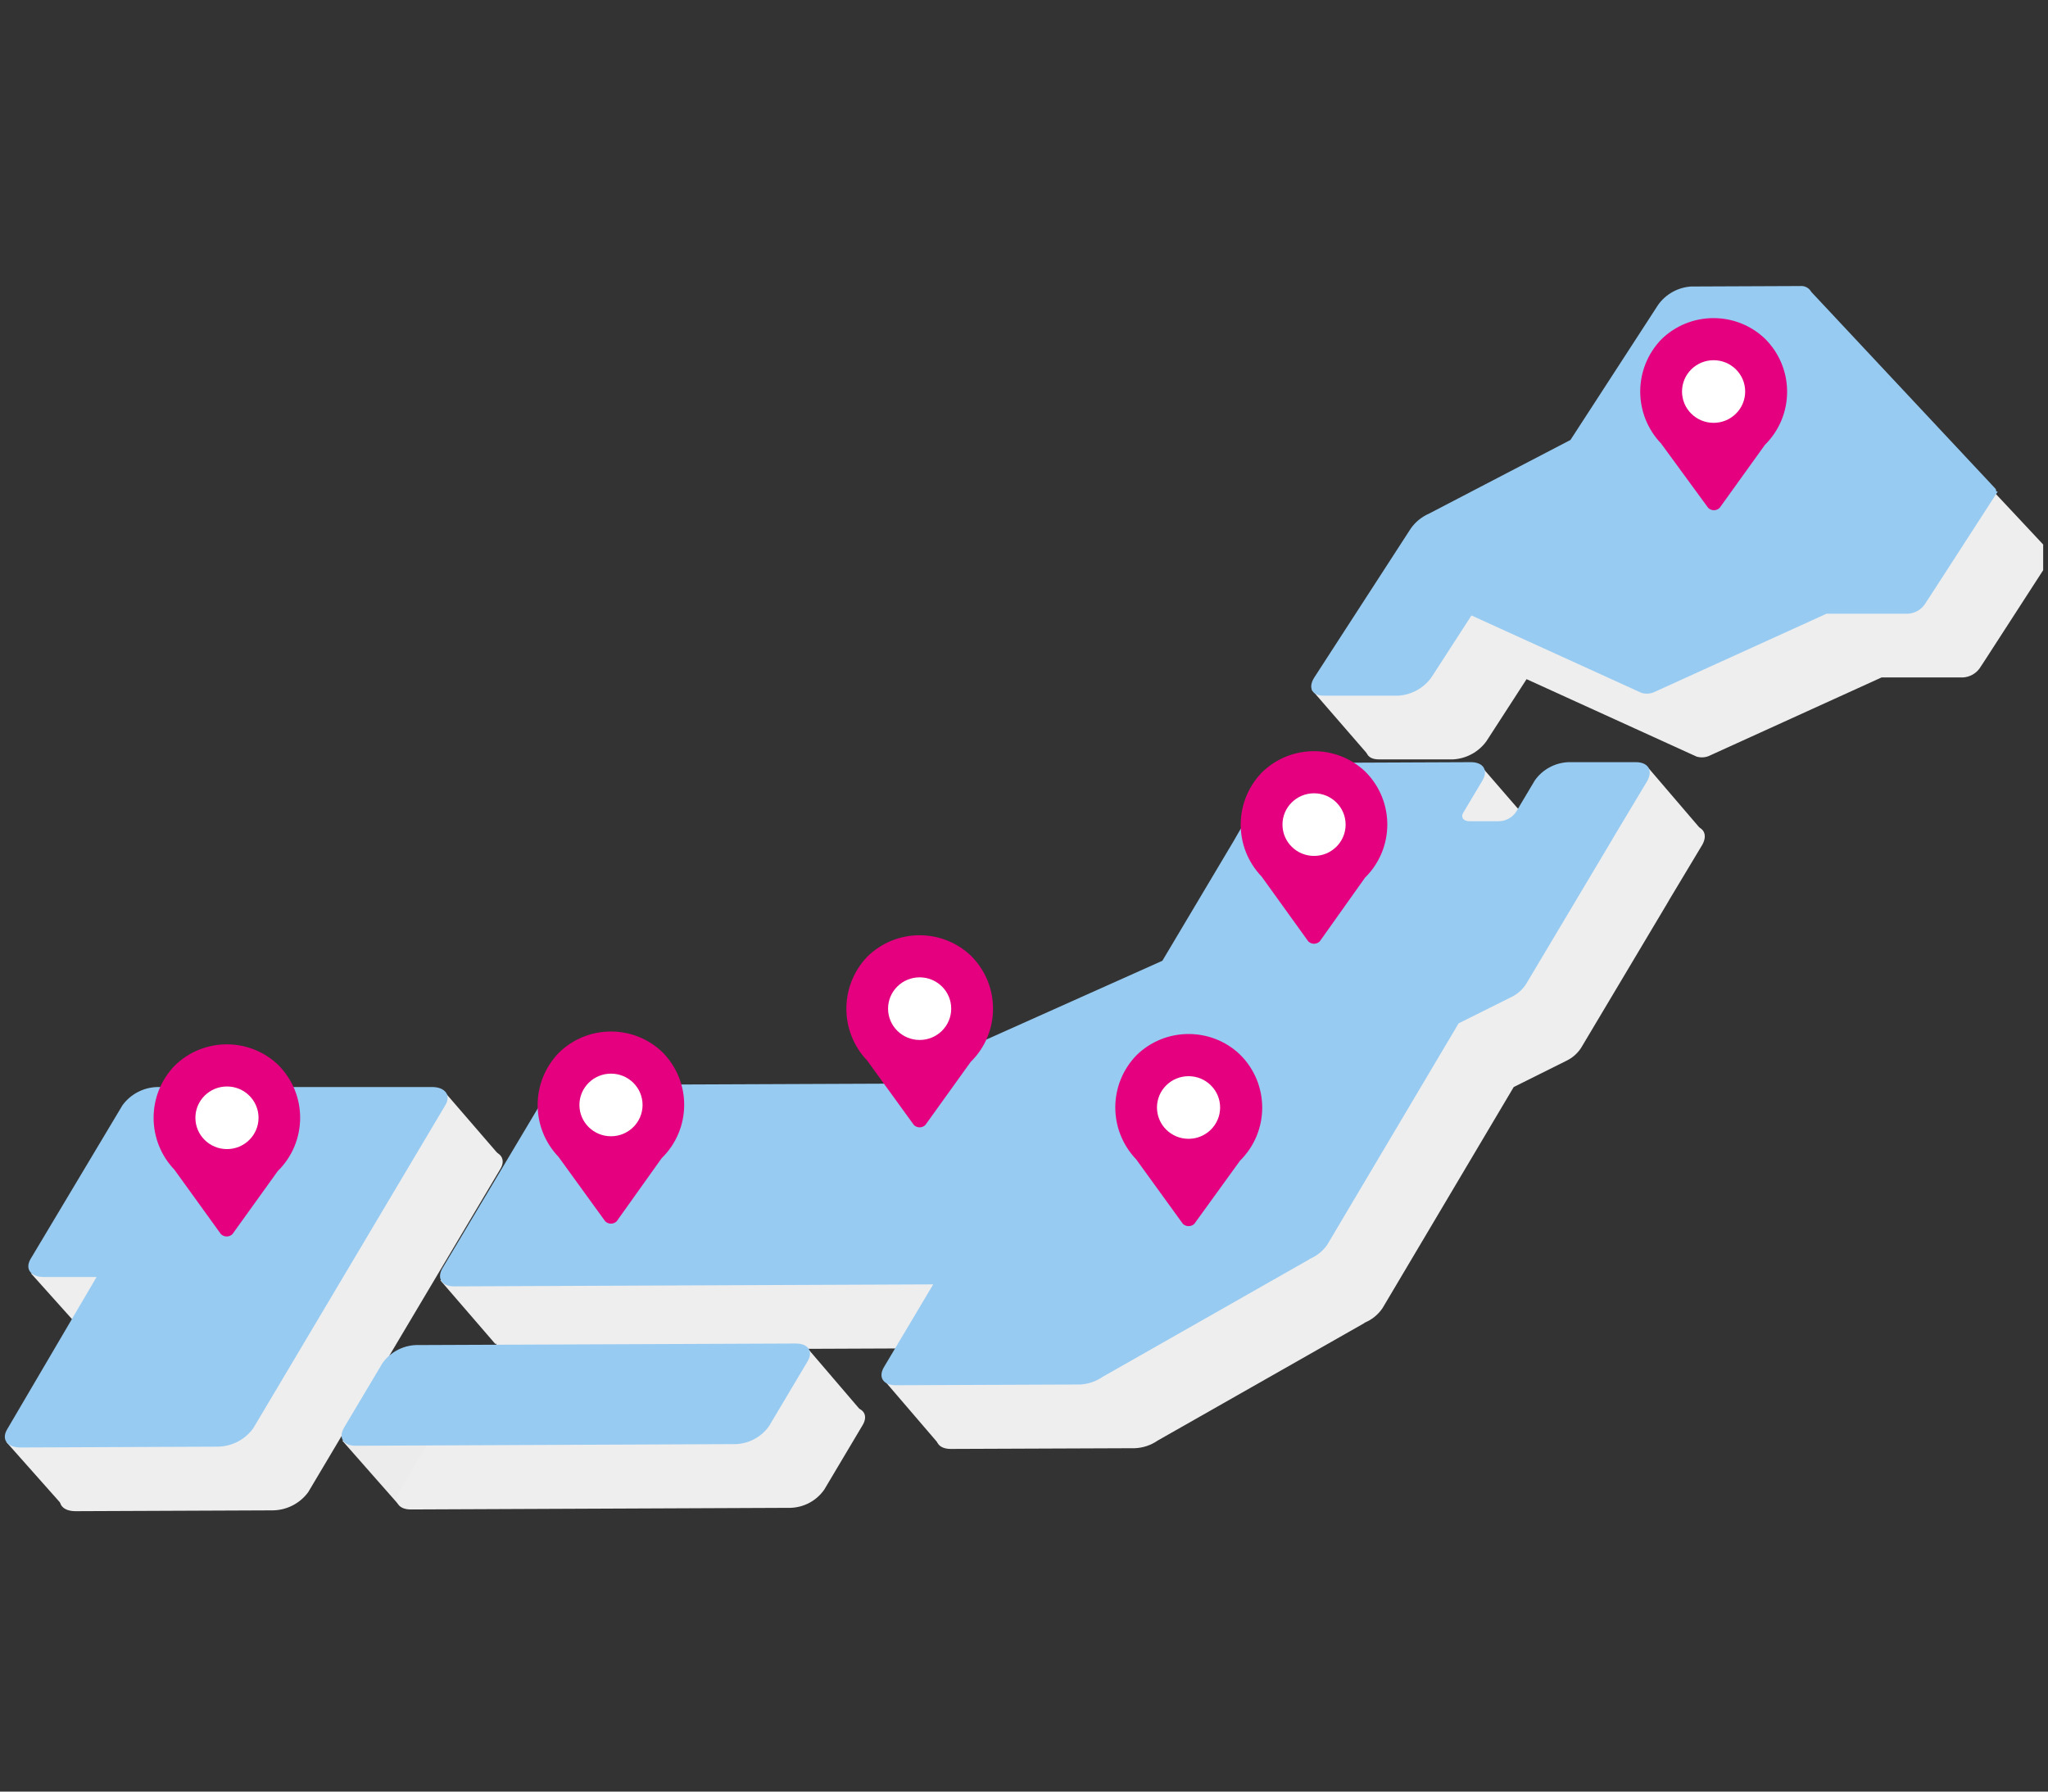 <?xml version="1.0" encoding="UTF-8"?>
<svg id="_レイヤー_1" xmlns="http://www.w3.org/2000/svg" width="160" height="140" version="1.1" xmlns:xlink="http://www.w3.org/1999/xlink" viewBox="0 0 160 140">
  <rect x="0" y="0" width="160" height="140" fill="#333333" stroke="none"/>
  <!-- Generator: Adobe Illustrator 29.8.1, SVG Export Plug-In . SVG Version: 2.1.1 Build 2)  -->
  <defs>
    <style>
      .st0 {
        fill: #fff;
      }

      .st1 {
        mix-blend-mode: multiply;
      }

      .st1, .st2 {
        isolation: isolate;
      }

      .st1, .st3 {
        fill: #97cbf2;
      }

      .st4 {
        fill: none;
      }

      .st5 {
        fill: #eee;
      }

      .st6 {
        fill: #ececec;
      }

      .st7 {
        fill: #e4007f;
      }

      .st8 {
        clip-path: url(#clippath);
      }
    </style>
    <clipPath id="clippath">
      <rect class="st4" x="-.377" width="160" height="140"/>
    </clipPath>
  </defs>
  <g class="st2">
    <g id="_レイヤー_11" data-name="レイヤー_1">
      <g class="st8">
        <g>
          <polygon class="st6" points="26.74 112.575 31.094 117.519 34.716 112.035 26.74 112.575"/>
          <polygon class="st5" points="34.4 100.043 38.704 105.029 42.735 99.858 34.4 100.043"/>
          <polygon class="st5" points="63.076 105.342 67.379 110.37 59.446 110.826 63.076 105.342"/>
          <polygon class="st5" points="68.914 107.675 73.268 112.753 77.435 107.404 68.914 107.675"/>
          <polygon class="st5" points="128.667 59.878 133.014 64.956 123.819 65.134 128.667 59.878"/>
          <polygon class="st5" points="115.8 59.97 120.154 64.999 111.999 64.778 115.8 59.97"/>
          <polygon class="st5" points="102.481 53.903 106.921 59.024 111.905 52.424 102.481 53.903"/>
          <polygon class="st5" points="2.418 99.502 6.765 104.353 11.477 97.432 2.418 99.502"/>
          <polygon class="st5" points=".518 112.71 4.907 117.654 8.443 111.814 .518 112.71"/>
          <polygon class="st5" points="34.759 85.355 39.156 90.448 31.746 90.633 34.759 85.355"/>
          <path class="st5" d="M38.058,89.921h-21.446c-1.088.022-2.102.549-2.74,1.423l-7.172,11.999c-.473.79,0,1.423,1.033,1.423h4.117l-6.986,11.899c-.473.79,0,1.423,1.033,1.423l15.442-.064c1.087-.023,2.101-.55,2.74-1.423l15.012-25.257c.466-.761.007-1.423-1.033-1.423Z"/>
          <path class="st5" d="M66.482,109.965l-29.694.121c-1.046.045-2.011.571-2.611,1.423l-2.991,5.022c-.473.79-.065,1.423.904,1.423l29.694-.128c1.048-.04,2.015-.567,2.611-1.423l2.991-5.029c.473-.775.079-1.408-.904-1.408Z"/>
          <path class="st5" d="M132.096,64.536h-5.265c-1.048.044-2.016.57-2.618,1.423l-1.478,2.482h0c-.297.429-.781.692-1.305.711h-2.324c-.488,0-.717-.32-.459-.711h0l1.478-2.482c.466-.79.065-1.423-.911-1.423l-13.169.057c-1.047.041-2.014.568-2.611,1.423l-2.353,3.99-.409.711-5.559,9.339-21.453,9.602-24.479.1c-1.048.044-2.016.57-2.618,1.423l-7.689,12.895c-.466.79-.057,1.423.911,1.423l37.426-.156-3.844,6.458c-.473.79-.065,1.423.911,1.423l14.388-.057c.638-.028,1.255-.235,1.779-.597h0l16.174-9.197h-.043c.584-.232,1.084-.633,1.434-1.152l10.249-17.277,4.124-2.056c.47-.227.868-.579,1.148-1.017l6.735-11.302.172-.299,2.561-4.268c.452-.832.065-1.472-.904-1.465Z"/>
          <path class="st5" d="M160.255,43.369c.005-.076-.018-.152-.065-.213l-14.381-15.37c-.174-.314-.522-.494-.882-.455h-8.471c-1.03.066-1.976.589-2.575,1.423l-6.886,10.605-11.046,5.754c-.578.252-1.075.658-1.434,1.174l-7.531,11.629c-.509.797-.186,1.423.717,1.423h5.846c1.033-.065,1.981-.588,2.582-1.423l3.134-4.844,13.29,6.053c.359.105.745.067,1.076-.107l13.369-6.081h6.369c.516-.033.99-.294,1.291-.711l.466-.711,5.021-7.767.23-.356-.122-.021Z"/>
          <path class="st3" d="M33.755,84.943H12.309c-1.088.022-2.102.549-2.74,1.423l-7.172,11.999c-.473.79,0,1.423,1.033,1.423h4.117l-6.986,11.899c-.473.79,0,1.423,1.033,1.423l15.442-.064c1.087-.023,2.101-.55,2.74-1.423l15.012-25.257c.466-.761.007-1.423-1.033-1.423Z"/>
          <path class="st3" d="M62.179,104.986l-29.694.121c-1.046.045-2.011.571-2.611,1.423l-2.991,5.022c-.473.79-.065,1.423.904,1.423l29.694-.128c1.048-.04,2.015-.567,2.611-1.423l2.991-5.029c.473-.775.079-1.408-.904-1.408Z"/>
          <path class="st3" d="M127.792,59.558h-5.265c-1.048.044-2.016.57-2.618,1.423l-1.478,2.482h0c-.297.429-.781.692-1.305.711h-2.324c-.488,0-.717-.32-.459-.711h0l1.478-2.482c.466-.79.065-1.423-.911-1.423l-13.169.057c-1.047.041-2.014.568-2.611,1.423l-2.353,3.99-.409.711-5.559,9.339-21.453,9.602-24.479.1c-1.048.044-2.016.57-2.618,1.423l-7.689,12.895c-.466.79-.057,1.423.911,1.423l37.426-.156-3.844,6.458c-.473.79-.065,1.423.911,1.423l14.388-.057c.638-.028,1.255-.235,1.779-.597h0l16.174-9.197h-.043c.584-.232,1.084-.633,1.434-1.152l10.249-17.277,4.124-2.056c.47-.227.868-.579,1.148-1.017l6.735-11.302.172-.299,2.561-4.268c.452-.832.065-1.472-.904-1.465Z"/>
          <path class="st3" d="M155.951,38.39c.005-.076-.018-.152-.065-.213l-14.381-15.37c-.174-.314-.522-.494-.882-.455l-8.499.036c-1.03.066-1.976.589-2.575,1.423l-6.857,10.569-11.046,5.754c-.578.252-1.075.658-1.434,1.174l-7.531,11.629c-.509.797-.186,1.423.717,1.423h5.846c1.033-.065,1.981-.588,2.582-1.423l3.134-4.844,13.29,6.053c.359.105.745.067,1.076-.107l13.369-6.081h6.369c.516-.033.99-.294,1.291-.711l.466-.711,5.021-7.767.23-.356-.122-.021Z"/>
          <ellipse class="st1" cx="133.875" cy="39.791" rx="2.69" ry=".967"/>
          <path class="st7" d="M137.884,26.462c-2.275-2.168-5.88-2.133-8.112.078-2.172,2.276-2.172,5.839,0,8.116l3.679,5.029c.245.246.645.247.893.004.001-.001.003-.003.004-.004l3.536-4.922c2.311-2.291,2.312-6.006.002-8.299,0,0-.001-.001-.002-.002Z"/>
          <ellipse class="st0" cx="133.875" cy="30.595" rx="2.467" ry="2.447"/>
          <ellipse class="st1" cx="102.66" cy="73.626" rx="2.69" ry=".967"/>
          <path class="st7" d="M106.67,60.304c-2.271-2.171-5.877-2.136-8.105.078-2.18,2.273-2.18,5.842,0,8.116l3.644,5.064c.245.246.645.247.893.004.001-.001.003-.003.004-.004l3.536-4.979c2.31-2.28,2.323-5.984.029-8.279Z"/>
          <ellipse class="st0" cx="102.66" cy="64.437" rx="2.467" ry="2.447"/>
          <ellipse class="st1" cx="92.855" cy="95.732" rx="2.69" ry=".967"/>
          <path class="st7" d="M96.872,82.403c-2.272-2.167-5.876-2.132-8.105.078-2.18,2.273-2.18,5.842,0,8.116l3.644,5.036c.249.243.648.243.897,0l3.565-4.929c2.311-2.285,2.317-5.996.012-8.288-.004-.004-.008-.008-.012-.012Z"/>
          <ellipse class="st0" cx="92.855" cy="86.543" rx="2.467" ry="2.447"/>
          <ellipse class="st1" cx="47.734" cy="95.533" rx="2.69" ry=".967"/>
          <path class="st7" d="M51.743,82.211c-2.271-2.171-5.877-2.136-8.105.078-2.18,2.273-2.18,5.842,0,8.116l3.644,5.029c.245.246.645.247.893.004.001-.001.003-.003.004-.004l3.507-4.922c2.327-2.27,2.358-5.98.07-8.288-.004-.004-.008-.008-.012-.012Z"/>
          <ellipse class="st0" cx="47.734" cy="86.344" rx="2.467" ry="2.447"/>
          <ellipse class="st1" cx="71.847" cy="88.015" rx="2.69" ry=".967"/>
          <path class="st7" d="M75.857,74.686c-2.272-2.167-5.876-2.132-8.105.078-2.172,2.276-2.172,5.839,0,8.116l3.644,5.029c.245.246.645.247.893.004.001-.001.003-.003.004-.004l3.536-4.922c2.319-2.278,2.338-5.988.041-8.288-.004-.004-.008-.008-.012-.012Z"/>
          <ellipse class="st0" cx="71.847" cy="78.819" rx="2.467" ry="2.447"/>
          <ellipse class="st1" cx="17.732" cy="96.543" rx="2.69" ry=".967"/>
          <path class="st7" d="M21.734,83.214c-2.271-2.171-5.877-2.136-8.105.078-2.172,2.276-2.172,5.839,0,8.116l3.629,5.029c.249.247.653.248.903,0h0s3.536-4.923,3.536-4.923c2.321-2.281,2.338-5.997.038-8.298l-.002-.002Z"/>
          <ellipse class="st0" cx="17.732" cy="87.347" rx="2.467" ry="2.447"/>
        </g>
      </g>
    </g>
  </g>
</svg>